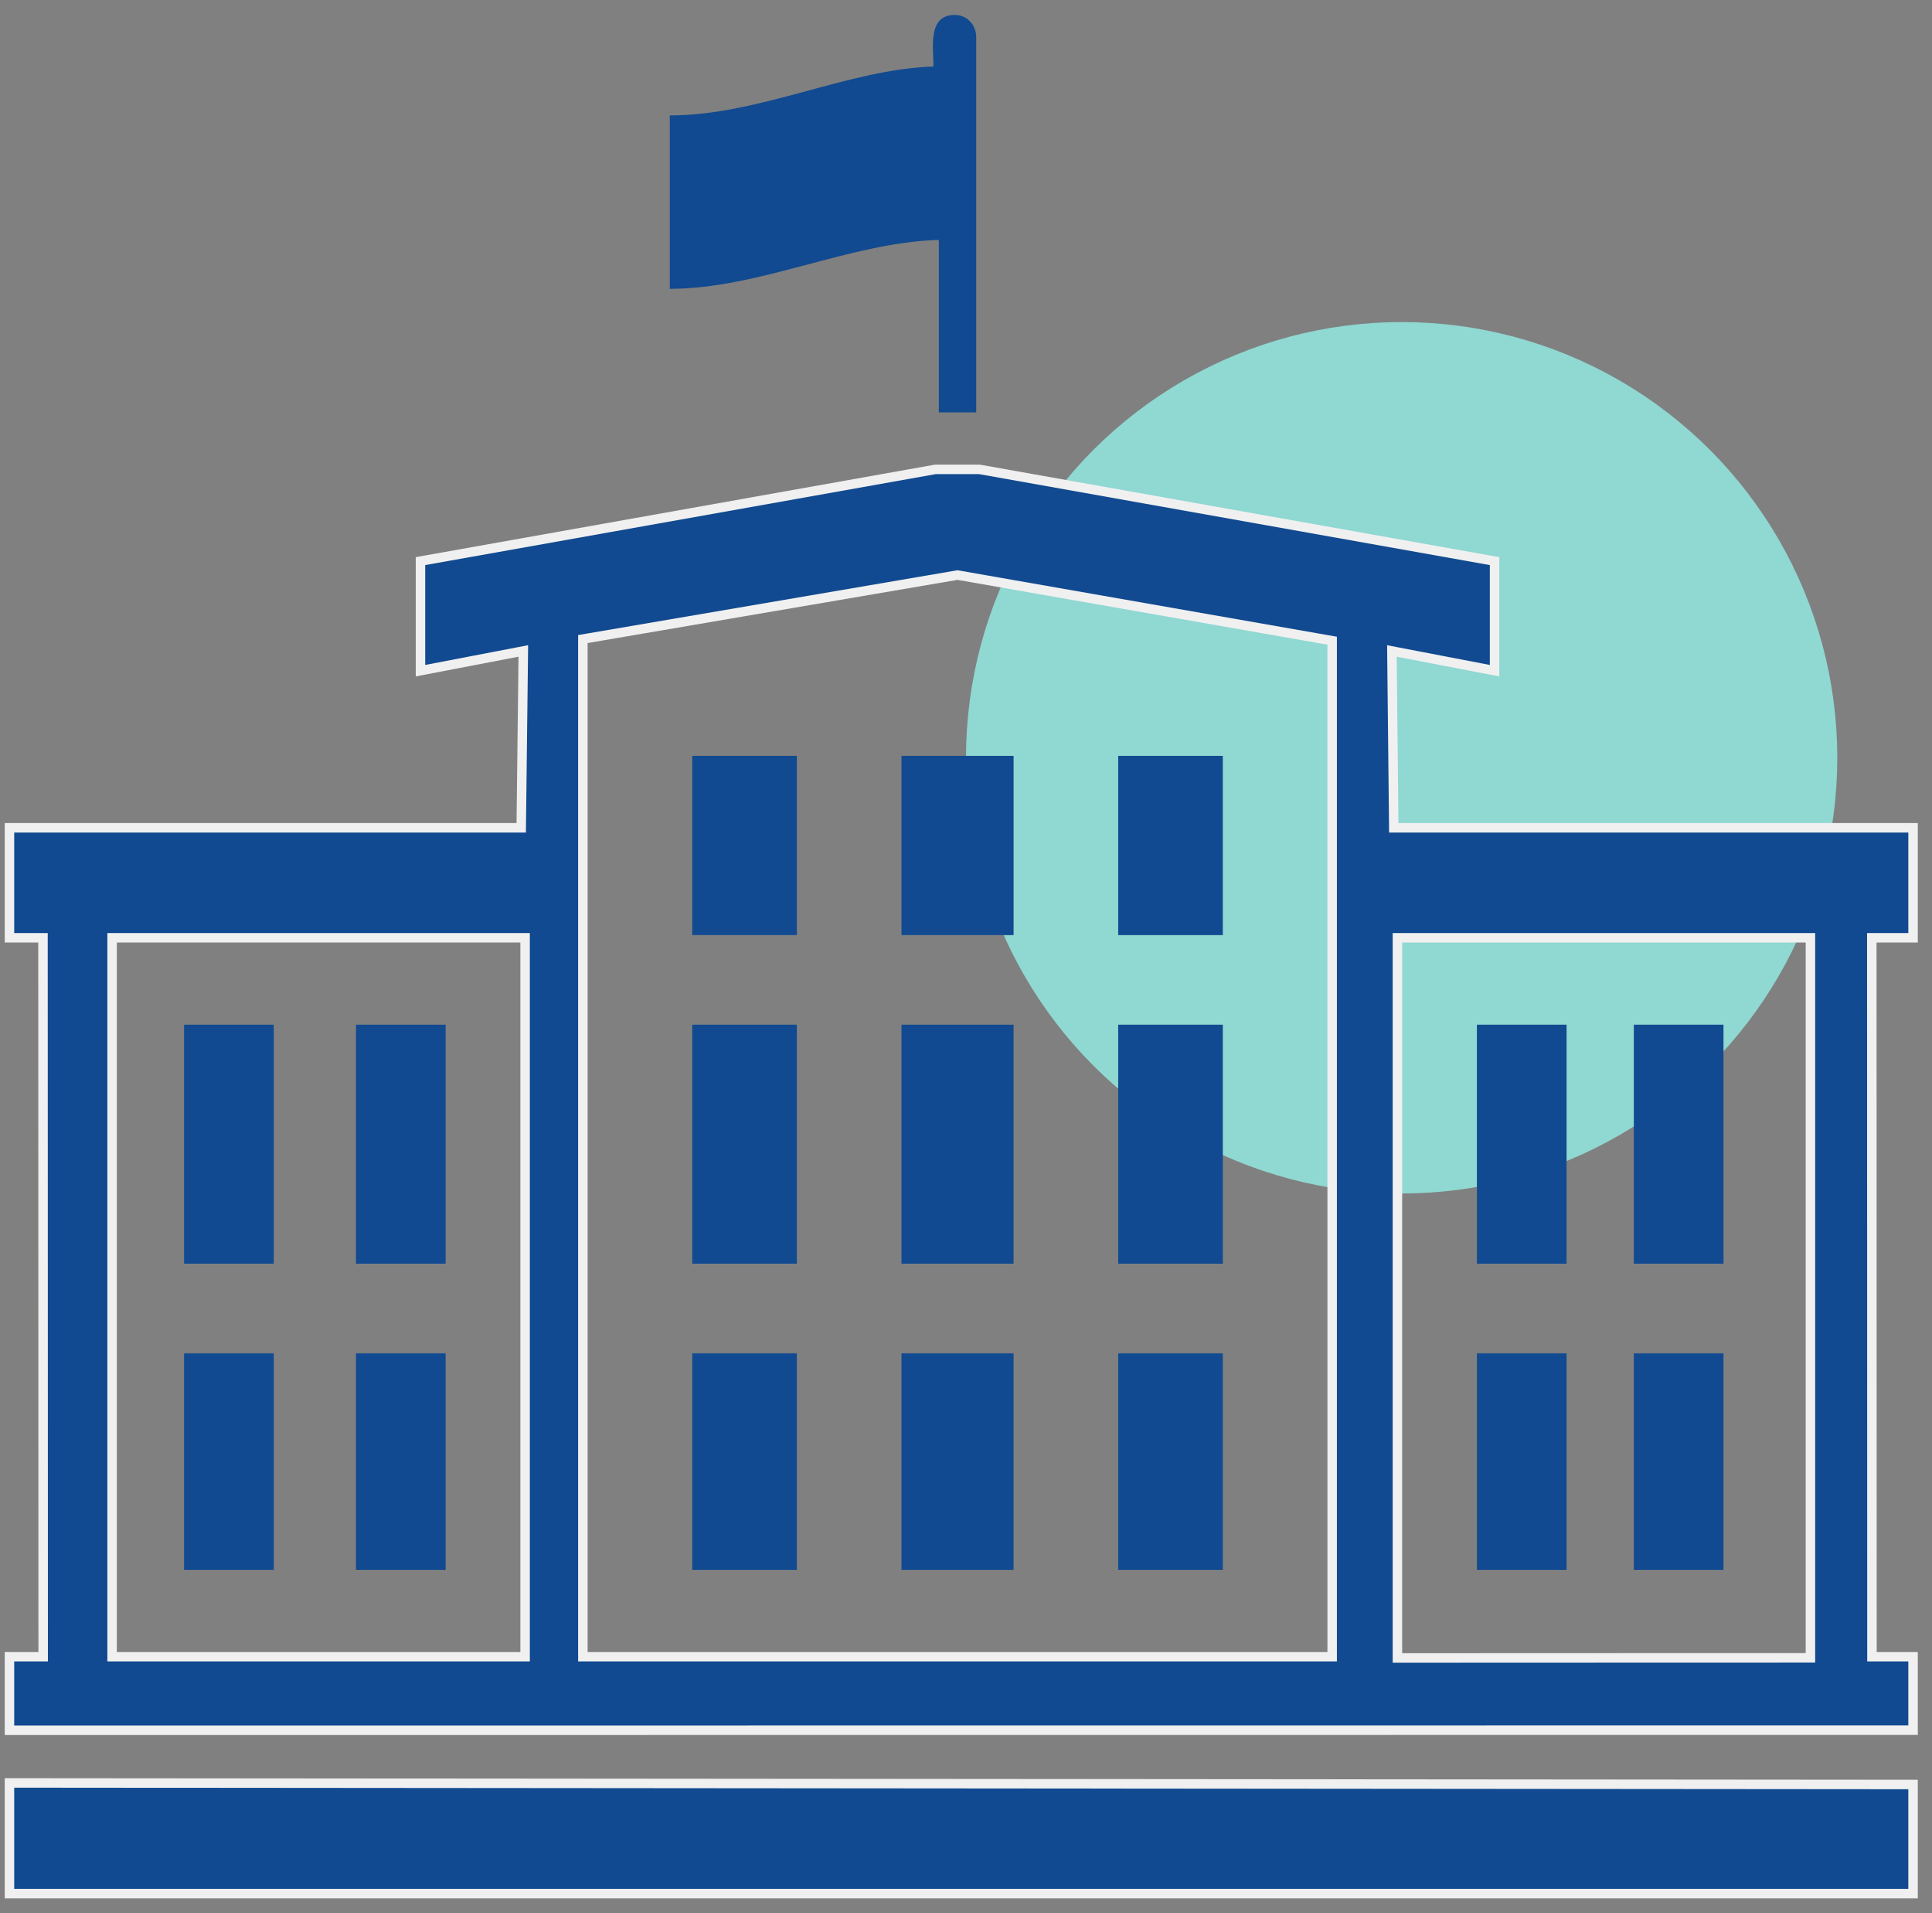 <svg width="102" height="101" viewBox="0 0 102 101" fill="none" xmlns="http://www.w3.org/2000/svg">
<rect x="0" y="0" width="102" height="101" fill="#808080" stroke="none"/>
<circle cx="74" cy="40" r="21.5" fill="#90D8D2" stroke="#90D8D2" stroke-width="3"/>
<g clip-path="url(#clip0_3808_164)">
<path d="M73.787 34.42L73.486 34.362L73.489 34.668L73.582 43.45L73.584 43.697H73.832H101V49.504H99.072H98.822L98.822 49.754L98.83 87.202L98.83 87.452H99.08H101V91.329L0.5 91.336V87.452H2.029H2.279L2.279 87.202L2.27 49.754L2.27 49.504H2.02H0.5V43.697H27.271H27.518L27.521 43.45L27.625 34.667L27.628 34.361L27.328 34.419L22.199 35.403V29.619L49.386 24.776H51.708L78.906 29.619V35.403L73.787 34.42ZM30.773 87.202V87.452H31.023H70.082H70.332V87.202V34.03V33.82L70.125 33.784L50.596 30.362L50.553 30.355L50.511 30.362L30.981 33.698L30.773 33.734V33.945V34.03V87.202ZM95.582 49.754V49.504H95.332H74.027H73.777V49.754V87.266V87.516H74.027C79.497 87.516 81.968 87.514 84.458 87.512L84.532 87.512C87.047 87.51 89.611 87.509 95.332 87.509H95.582V87.259V49.754ZM27.723 49.754V49.504H27.473H6.168H5.918V49.754V87.202V87.452H6.168H27.473H27.723V87.202V49.754ZM101 94.197V99.96H0.5V94.114L101 94.197Z" fill="#114A90" stroke="#F0F0F0" stroke-width="0.5"/>
<path fill-rule="evenodd" clip-rule="evenodd" d="M49.566 21.767V12.664C44.832 12.804 40.098 15.246 35.363 15.246C35.363 12.195 35.363 9.144 35.363 6.093C40.098 6.093 44.77 3.651 49.282 3.511C49.282 2.464 48.97 0.789 50.41 0.789C51.058 0.789 51.539 1.321 51.539 1.959V21.767L49.566 21.767Z" fill="#114A90"/>
<path fill-rule="evenodd" clip-rule="evenodd" d="M47.594 39.9H53.512V49.361H47.594V39.9ZM36.547 39.9H42.07V49.361H36.547V39.9ZM59.035 39.9H64.559V49.361H59.035V39.9ZM47.594 54.091H53.512V66.705H47.594V54.091ZM47.594 71.436H53.512V82.867H47.594V71.436ZM36.547 54.091H42.07V66.705H36.547V54.091ZM36.547 71.436H42.07V82.867H36.547V71.436ZM59.035 54.091H64.559V66.705H59.035V54.091ZM59.035 71.436H64.559V82.867H59.035V71.436ZM77.973 54.091H82.707V66.705H77.973V54.091ZM86.258 54.091H90.992V66.705H86.258V54.091ZM9.719 54.091H14.453V66.705H9.719V54.091ZM18.793 54.091H23.527V66.705H18.793V54.091ZM9.719 71.436H14.453V82.867H9.719V71.436ZM18.793 71.436H23.527V82.867H18.793V71.436ZM77.973 71.436H82.707V82.867H77.973V71.436ZM86.258 71.436H90.992V82.867H86.258V71.436Z" fill="#114A90"/>
</g>
<defs>
<clipPath id="clip0_3808_164">
<rect width="101" height="101" fill="white" transform="translate(0.25)"/>
</clipPath>
</defs>
</svg>
